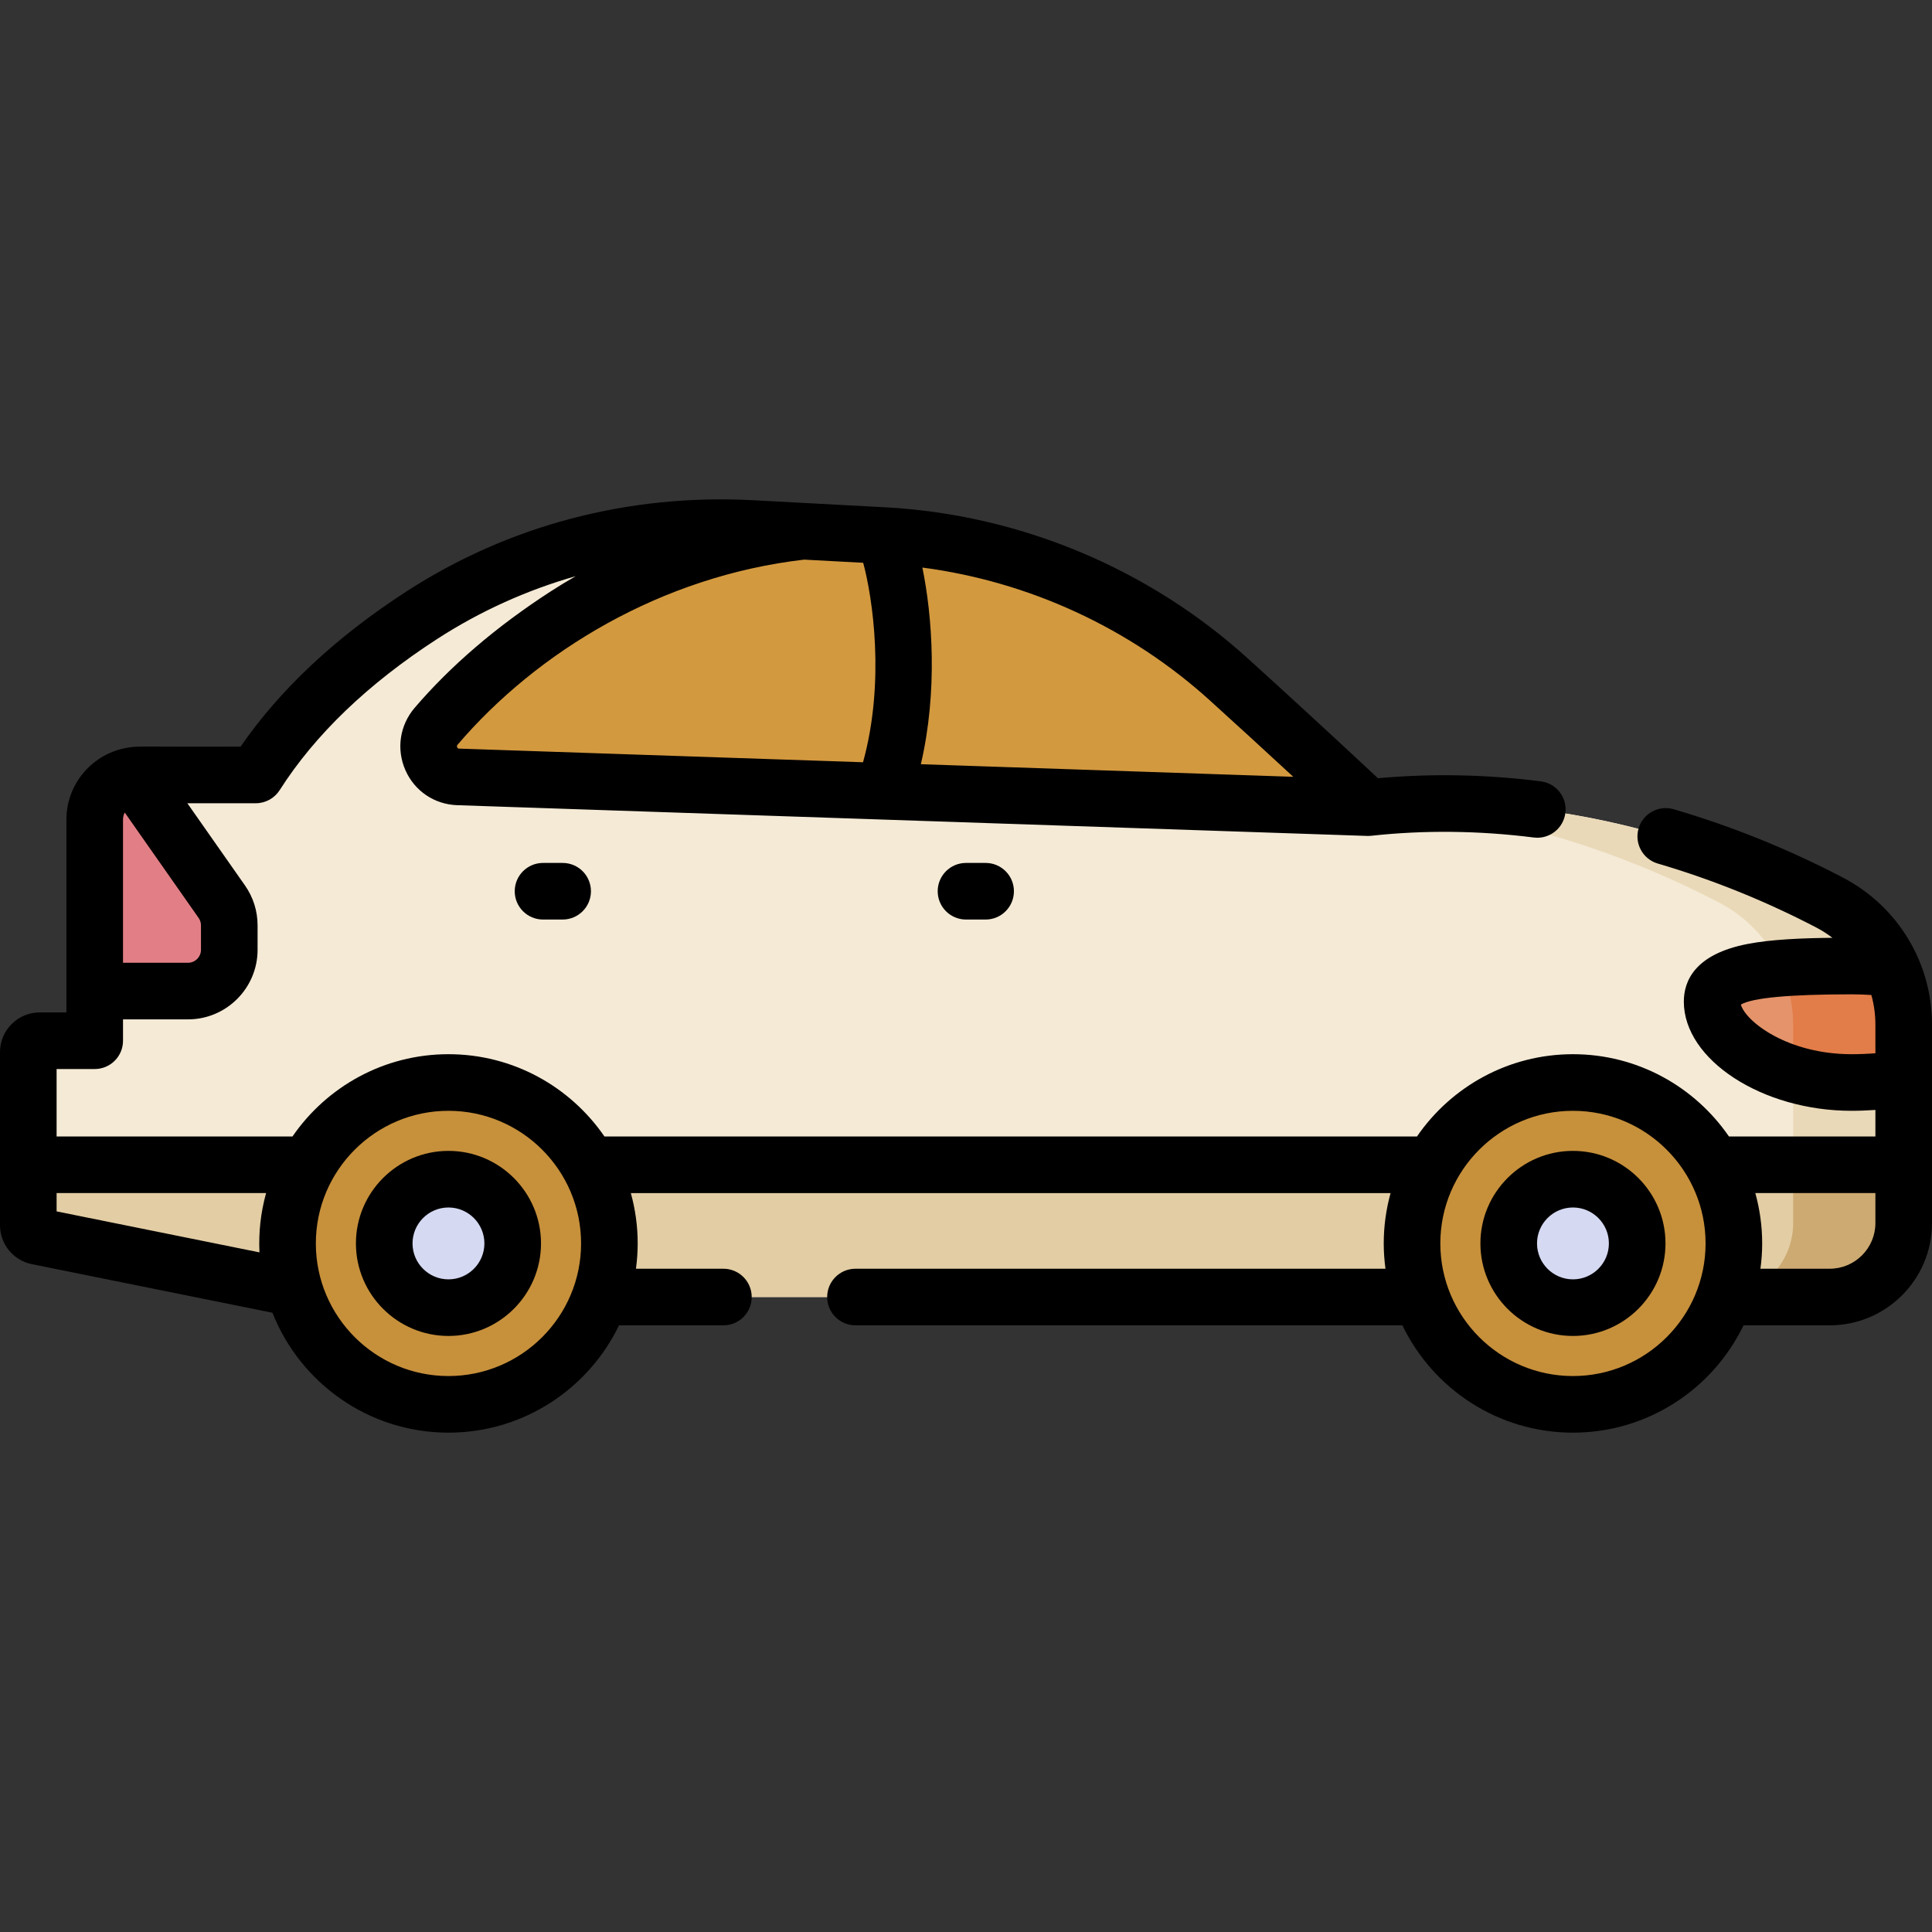 <?xml version="1.0"?>
<svg xmlns="http://www.w3.org/2000/svg" xmlns:xlink="http://www.w3.org/1999/xlink" xmlns:svgjs="http://svgjs.com/svgjs" version="1.1" width="512" height="512" x="0" y="0" viewBox="0 0 512 512" style="enable-background:new 0 0 512 512" xml:space="preserve" class=""><rect x="0" y="0" width="512" height="512" fill="#333333" stroke="none"/><g><g xmlns="http://www.w3.org/2000/svg"><path d="m89.465 343.722h395.434c10.825 0 19.601-8.776 19.601-19.601v-52.614c0-13.59-7.573-26.027-19.62-32.318-24.575-12.832-69.883-30.907-122.338-25.159-14.147-13.224-26.461-24.528-36.842-33.937-25.227-22.862-57.547-36.35-91.543-38.17l-34.91-1.868c-30.868-1.652-61.599 6.211-87.539 23.025-16.076 10.421-32.513 24.361-43.916 42.281h-30.858c-6.538 0-11.838 5.3-11.838 11.838v58.599h-14.579c-1.666 0-3.017 1.351-3.017 3.017v45.881c0 1.436 1.012 2.673 2.42 2.958z" fill="#f4ead6" data-original="#d6e0f4" style="" class=""/><path d="m484.88 239.19c-23.686-12.368-66.636-29.598-116.679-25.681 37.277 2.838 68.475 15.807 87.387 25.681 12.047 6.29 19.62 18.727 19.62 32.318v52.614c0 10.825-8.776 19.601-19.601 19.601h29.292c10.825 0 19.601-8.776 19.601-19.601v-52.614c0-13.591-7.573-26.028-19.62-32.318z" fill="#ead9b8" data-original="#b8c9ea" style="" class=""/><path d="m25.096 262.642h24.716c6.047 0 10.949-4.902 10.949-10.949v-6.456c0-2.249-.692-4.443-1.983-6.285l-23.458-33.467c-5.772.789-10.224 5.726-10.224 11.716z" fill="#e27f86" data-original="#e27f86" style="" class=""/><path d="m7.5 308.67v16.028c0 1.436 1.012 2.673 2.42 2.958l79.545 16.067h395.434c10.825 0 19.601-8.776 19.601-19.601v-15.452z" fill="#e3cda4" data-original="#a4ace3" style="" class=""/><path d="m475.208 324.121c0 10.825-8.776 19.601-19.601 19.601h29.292c.677 0 1.345-.034 2.004-.101 1.318-.134 2.597-.398 3.825-.78 1.841-.573 3.566-1.41 5.13-2.466 5.214-3.522 8.642-9.488 8.642-16.254v-15.451h-29.292z" fill="#cdaa72" data-original="#8a94db" style="" class=""/><path d="m362.543 214.032c-14.187-13.261-26.53-24.592-36.93-34.016-25.198-22.834-57.5-36.273-91.456-38.09l-21.339-1.142c-22.319 2.487-43.899 9.979-62.904 22.299-11.987 7.77-24.175 17.497-34.327 29.372-4.438 5.191-.992 13.199 5.833 13.43z" fill="#d3993f" data-original="#717ed4" style="" class=""/><g transform="matrix(.788 -.615 .615 .788 -177.617 142.929)"><ellipse cx="118.847" cy="329.517" fill="#c7903b" rx="42.646" ry="42.646" data-original="#514898" style="" class=""/><ellipse cx="118.847" cy="329.517" fill="#d5d9f2" rx="17.023" ry="17.023" data-original="#d5d9f2" style="" class=""/></g><g transform="matrix(.788 -.615 .615 .788 -114.502 326.323)"><ellipse cx="416.849" cy="329.517" fill="#c7903b" rx="42.646" ry="42.646" data-original="#514898" style="" class=""/><ellipse cx="416.849" cy="329.517" fill="#d5d9f2" rx="17.023" ry="17.023" data-original="#d5d9f2" style="" class=""/></g><path d="m453.731 265.436c0 9.975 16.53 21.434 36.92 21.434 4.899 0 9.571-.403 13.849-1.127v-14.236c0-5.215-1.124-10.255-3.179-14.848-3.379-.426-6.96-.657-10.671-.657-20.39 0-36.919.91-36.919 9.434z" fill="#e5936a" data-original="#e5936a" style="" class=""/><path d="m503.684 263.863c-.53-2.463-1.431-5.121-2.362-7.203-3.379-.426-6.96-.657-10.671-.657-6.813 0-13.191.104-18.669.557 2.084 4.62 3.226 9.695 3.226 14.948v13.099c4.7 1.421 9.928 2.264 15.443 2.264 4.899 0 9.571-.403 13.849-1.127v-14.236c0-2.605-.357-5.516-.816-7.645z" fill="#e27c48" data-original="#e27c48" style="" class=""/><g><path d="m488.352 232.546c-14.363-7.5-29.437-13.586-44.802-18.089-3.975-1.162-8.142 1.113-9.307 5.088s1.113 8.142 5.088 9.307c14.426 4.228 28.583 9.944 42.079 16.991 1.493.779 2.887 1.687 4.196 2.685-8.189.082-16.242.426-22.486 1.634-13.958 2.701-16.888 9.799-16.888 15.277 0 15.413 20.757 28.934 44.42 28.934 2.141 0 4.256-.088 6.349-.228v7.03h-38.813c-9.049-13.155-24.2-21.802-41.338-21.802s-32.289 8.647-41.337 21.802h-215.328c-9.049-13.155-24.2-21.802-41.338-21.802s-32.289 8.647-41.337 21.802h-62.51v-17.87h10.1c4.142 0 7.5-3.357 7.5-7.5v-5.66h17.212c10.173 0 18.45-8.276 18.45-18.449v-6.456c0-3.809-1.156-7.47-3.342-10.589l-15.27-21.785h18.14c2.563 0 4.95-1.31 6.327-3.472 9.358-14.697 23.379-28.16 41.672-40.015 11.443-7.416 23.815-12.989 36.782-16.688-2.283 1.311-4.533 2.672-6.737 4.101-14.321 9.283-26.416 19.643-35.948 30.791-3.959 4.631-4.897 10.961-2.449 16.521 2.431 5.52 7.691 9.075 13.729 9.279 0 0 241.267 8.151 241.339 8.152.072 0 .144-.006.217-.008.205-.005.409-.013.609-.034l.025-.001c14.056-1.539 28.557-1.386 43.103.455 4.114.525 7.862-2.39 8.382-6.499s-2.39-7.862-6.5-8.382c-14.525-1.839-29.029-2.117-43.166-.83-11.833-11.043-23.407-21.695-34.44-31.697-26.438-23.954-60.594-38.196-96.174-40.102l-34.912-1.87c-33.017-1.762-64.839 6.613-92.019 24.226-18.694 12.114-33.433 25.917-43.868 41.074-24.944.108-27.163-.231-29.798.252-9.253 1.435-16.365 9.435-16.365 19.088v45.352c0 .029-.004.058-.004.087s.004.058.004.087v5.573h-7.08c-5.801 0-10.52 4.715-10.52 10.51v45.891c0 4.998 3.557 9.332 8.435 10.302l63.766 12.882c7.346 18.587 25.479 31.777 46.646 31.777 19.881 0 37.096-11.629 45.202-28.441h27.662c4.142 0 7.5-3.357 7.5-7.5s-3.358-7.5-7.5-7.5h-23.178c.295-2.195.461-4.43.461-6.705 0-4.621-.641-9.093-1.817-13.345h201.344c-1.176 4.252-1.817 8.724-1.817 13.345 0 2.275.167 4.51.461 6.705h-140.454c-4.142 0-7.5 3.357-7.5 7.5s3.358 7.5 7.5 7.5h144.938c8.106 16.813 25.321 28.441 45.201 28.441 19.881 0 37.096-11.629 45.202-28.441h22.85c14.943 0 27.1-12.157 27.1-27.1v-52.61c-.001-16.425-9.063-31.356-23.649-38.971zm-367.187-34.49c-.17-.385.021-.607.122-.727 21.064-24.635 53.969-44.655 91.824-49.022l15.644.838c2.493 9.235 5.863 31.47-.042 52.861l-107.04-3.617c-.172-.006-.367-.012-.508-.333zm221.566 7.803-98.697-3.335c4.521-19.328 3.048-39.271.403-52.117 28.254 3.709 54.995 16.007 76.226 35.244 7.151 6.483 14.534 13.245 22.068 20.208zm-289.469 39.38v6.456c0 1.902-1.547 3.449-3.45 3.449h-17.212v-37.939c0-.68.171-1.315.45-1.889l19.587 27.944c.408.582.625 1.267.625 1.979zm-38.262 75.791v-4.855h55.518c-1.424 5.151-2.007 10.372-1.757 15.716zm103.847 43.635c-19.379 0-35.146-15.767-35.146-35.146s15.767-35.146 35.146-35.146c19.38 0 35.147 15.767 35.147 35.146s-15.767 35.146-35.147 35.146zm371.804-85.293c-16.952 0-28.065-8.688-29.304-13.154 3.105-1.802 12.948-2.714 29.304-2.714 1.773 0 3.534.063 5.274.177.704 2.511 1.075 5.141 1.075 7.833v7.607c-2.078.166-4.199.251-6.349.251zm-73.802 85.293c-19.379 0-35.146-15.767-35.146-35.146s15.767-35.146 35.146-35.146c19.38 0 35.147 15.767 35.147 35.146s-15.767 35.146-35.147 35.146zm68.051-28.441h-18.366c.295-2.195.461-4.43.461-6.705 0-4.621-.641-9.093-1.817-13.345h31.822v7.95c0 6.672-5.428 12.1-12.1 12.1z" fill="#000000" data-original="#000000" style="" class=""/><path d="m118.847 304.996c-13.522 0-24.523 11.001-24.523 24.522 0 13.522 11.001 24.523 24.523 24.523s24.523-11.001 24.523-24.523c0-13.521-11.001-24.522-24.523-24.522zm0 34.046c-5.251 0-9.523-4.272-9.523-9.523s4.272-9.522 9.523-9.522 9.523 4.271 9.523 9.522-4.272 9.523-9.523 9.523z" fill="#000000" data-original="#000000" style="" class=""/><path d="m416.849 304.996c-13.522 0-24.523 11.001-24.523 24.522 0 13.522 11.001 24.523 24.523 24.523s24.523-11.001 24.523-24.523c0-13.521-11.001-24.522-24.523-24.522zm0 34.046c-5.251 0-9.523-4.272-9.523-9.523s4.272-9.522 9.523-9.522 9.523 4.271 9.523 9.522-4.272 9.523-9.523 9.523z" fill="#000000" data-original="#000000" style="" class=""/><path d="m256 228.686c-4.142 0-7.5 3.357-7.5 7.5s3.358 7.5 7.5 7.5h5.2c4.142 0 7.5-3.357 7.5-7.5s-3.358-7.5-7.5-7.5z" fill="#000000" data-original="#000000" style="" class=""/><path d="m143.907 228.686c-4.142 0-7.5 3.357-7.5 7.5s3.358 7.5 7.5 7.5h5.2c4.142 0 7.5-3.357 7.5-7.5s-3.358-7.5-7.5-7.5z" fill="#000000" data-original="#000000" style="" class=""/></g></g></g></svg>
